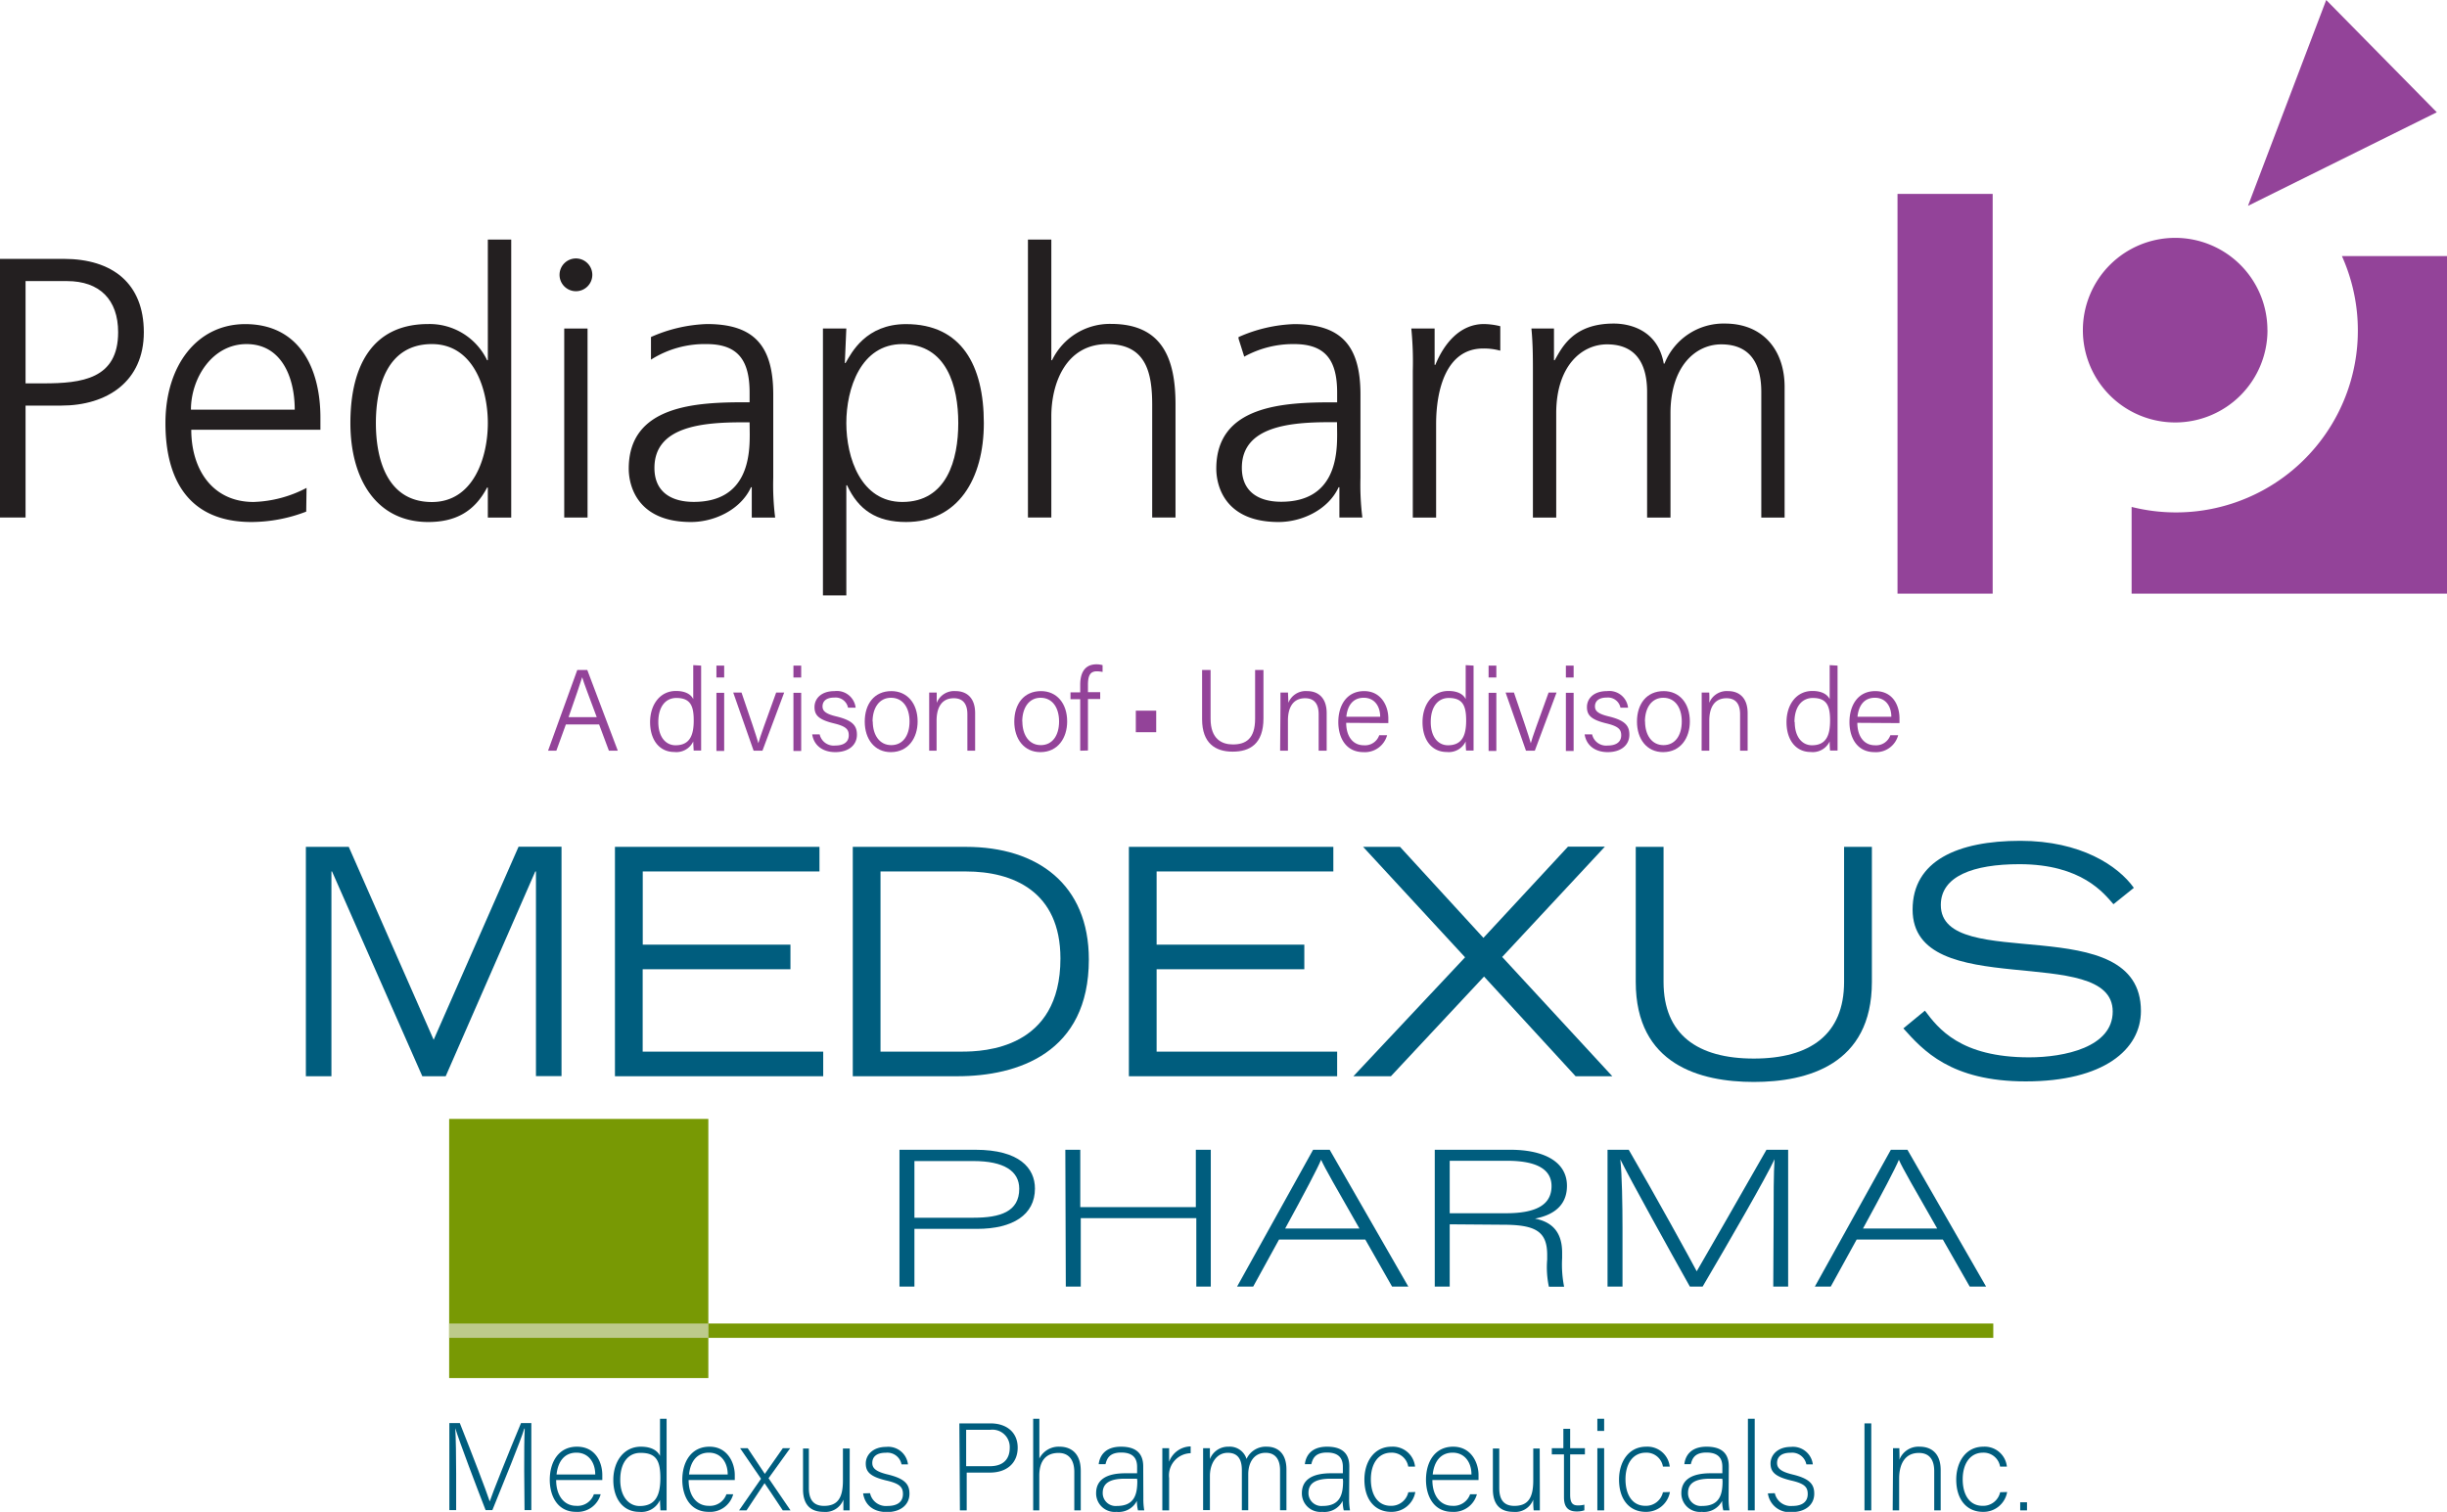 <svg xmlns="http://www.w3.org/2000/svg" viewBox="0 0 360 222.46"><defs><style>.cls-1{fill:#934399;}.cls-2{fill:#231f20;}.cls-3{fill:#005d7e;}.cls-4,.cls-6{fill:none;stroke-miterlimit:10;stroke-width:2.11px;}.cls-4{stroke:#789904;}.cls-5{fill:#789904;}.cls-6{stroke:#bdca8b;}</style></defs><title>logo_medexus</title><g id="Layer_2" data-name="Layer 2"><g id="Artwork"><path class="cls-1" d="M333.59,48.55A13.58,13.58,0,1,1,320,35a13.57,13.57,0,0,1,13.58,13.57"/><polygon class="cls-1" points="342.23 0 358.5 16.52 330.72 30.29 342.23 0"/><path class="cls-2" d="M0,38.09H9.38c7.15,0,11.78,3.6,11.78,10.8S15.81,59.68,9,59.68H3.76V76.15H0ZM3.76,56.41H6.38c5.67,0,11-.65,11-7.52,0-4.81-2.73-7.53-7.53-7.53H3.76Z"/><path class="cls-2" d="M45.05,75.28A22.62,22.62,0,0,1,37,76.81c-9.22,0-12.66-6.22-12.66-14.56,0-8.51,4.69-14.56,11.73-14.56,7.85,0,11.07,6.32,11.07,13.79v1.75h-19c0,5.89,3.16,10.63,9.16,10.63a17.85,17.85,0,0,0,7.8-2.07Zm-1.69-15c0-4.85-2-9.65-7.09-9.65s-8.18,5.07-8.18,9.65Z"/><path class="cls-2" d="M75.21,76.16H71.77V71.74h-.11C69.81,75.28,67,76.81,63,76.81c-7.63,0-11.45-6.32-11.45-14.56,0-8.46,3.27-14.57,11.45-14.57A9.38,9.38,0,0,1,71.66,53h.11V35.25h3.44ZM63.54,73.87c6.11,0,8.23-6.55,8.23-11.62s-2.12-11.62-8.23-11.62c-6.55,0-8.24,6.22-8.24,11.62S57,73.87,63.54,73.87"/><rect class="cls-2" x="83.01" y="48.34" width="3.43" height="27.81"/><path class="cls-2" d="M110.6,71.69h-.11c-1.52,3.32-5.4,5.12-8.83,5.12-7.91,0-9.16-5.35-9.16-7.85,0-9.33,9.92-9.77,17.12-9.77h.66V57.78c0-4.75-1.69-7.15-6.33-7.15a14.73,14.73,0,0,0-8.18,2.29V49.59A22,22,0,0,1,104,47.68c6.87,0,9.76,3.12,9.76,10.37V70.32a38.56,38.56,0,0,0,.28,5.84H110.6Zm-.32-9.55h-1c-5.94,0-13,.6-13,6.71,0,3.65,2.62,5,5.78,5,8.07,0,8.24-7,8.24-10Z"/><path class="cls-2" d="M121.07,48.34h3.44l-.22,5.07h.11c.87-1.52,3-5.72,8.89-5.72,8.18,0,11.45,6.1,11.45,14.56,0,8.24-3.81,14.56-11.45,14.56-4.36,0-7-1.8-8.67-5.4h-.11v16.2h-3.44Zm11.68,2.29c-6.11,0-8.24,6.55-8.24,11.62s2.13,11.61,8.24,11.61c6.54,0,8.23-6.21,8.23-11.61s-1.69-11.62-8.23-11.62"/><path class="cls-2" d="M151.23,35.25h3.44V53h.11a9.43,9.43,0,0,1,8.67-5.34c7.47,0,9.49,5,9.49,11.83V76.15h-3.43V59.58c0-4.8-.93-8.95-6.6-8.95-6.11,0-8.24,5.78-8.24,10.64V76.15h-3.44Z"/><path class="cls-2" d="M207.85,54.56a49.59,49.59,0,0,0-.22-6.22h3.43v5.34h.11c1.26-3.1,3.6-6,7.15-6a10.49,10.49,0,0,1,2.4.32v3.6a9,9,0,0,0-2.51-.32c-5.46,0-6.93,6.1-6.93,11.12V76.16h-3.43Z"/><path class="cls-2" d="M259.12,76.16V57.67c0-3.93-1.47-7-5.89-7-3.77,0-7.47,3.22-7.47,10.14V76.16h-3.44V57.67c0-3.93-1.48-7-5.89-7-3.77,0-7.48,3.22-7.48,10.14V76.16h-3.43V54.88c0-2.12,0-4.3-.22-6.54h3.32V53l.11,0c1.09-1.91,2.73-5.39,8.68-5.39,2.45,0,6.49,1,7.36,5.89h.11a9.34,9.34,0,0,1,8.89-5.89c5.62,0,8.78,3.93,8.78,9.32V76.16Z"/><path class="cls-2" d="M87.14,40.43a2.41,2.41,0,1,1-2.4-2.4,2.41,2.41,0,0,1,2.4,2.4"/><path class="cls-1" d="M279.16,87.35h14V28.53h-14Zm65.38-49.67A26.76,26.76,0,0,1,313.6,74.59V87.35H360V37.68Z"/><path class="cls-2" d="M200.43,76.15a38.42,38.42,0,0,1-.28-5.83V58.05c0-7.25-2.88-10.36-9.76-10.36a21.87,21.87,0,0,0-8.18,1.91v.22l.84,2.66a14.88,14.88,0,0,1,7.34-1.85c4.64,0,6.33,2.4,6.33,7.15V59.2h-.66c-7.2,0-17.12.43-17.12,9.76,0,2.51,1.25,7.85,9.16,7.85,3.44,0,7.31-1.8,8.84-5.12h.11v4.46Zm-3.71-12.32c0,3-.17,10-8.24,10-3.16,0-5.78-1.36-5.78-5,0-6.11,7.09-6.71,13-6.71h1Z"/><path class="cls-3" d="M132.33,169.18H143.5c6.47,0,8.76,2.7,8.76,5.71,0,3.86-3.25,5.93-8.52,5.93h-9.21v8.49h-2.2Zm2.2,10h8.68c3.92,0,6.74-.87,6.74-4.26,0-2.62-2.26-4.08-6.74-4.08h-8.68Z"/><path class="cls-3" d="M156.73,169.18h2.2v8.44h17v-8.44h2.2v20.13H176V179.24h-17v10.07h-2.2Z"/><path class="cls-3" d="M188.17,182.39l-3.8,6.92H182l11.18-20.13h2.44l11.57,20.13H204.8l-3.94-6.92ZM200,180.77c-3.46-6.06-5.07-8.84-5.64-10.12h0c-.5,1.22-2.42,4.87-5.29,10.12Z"/><path class="cls-3" d="M213.28,180.15v9.16h-2.2V169.18H222.2c4.81,0,8.33,1.67,8.33,5.31,0,2.34-1.31,4.17-4.71,4.82,2,.39,4,1.51,4,5v.82a16.77,16.77,0,0,0,.29,4.2h-2.24a13.78,13.78,0,0,1-.25-4v-.68c0-3.46-1.71-4.44-6.51-4.44Zm0-1.63h8.27c4.44,0,6.71-1.23,6.71-4,0-2.51-2.27-3.72-6.54-3.72h-8.44Z"/><path class="cls-3" d="M260.93,180.12c0-3.91,0-7.55.14-9.55h0c-1.23,2.67-6.66,12.07-10.58,18.74h-1.88c-2.91-5.19-8.83-15.87-10.23-18.71h0c.25,2.28.32,6.72.32,10.11v8.6H236.5V169.18h3.12c3.95,6.78,9.28,16.5,10,17.88h0c1.26-2.14,6.69-11.63,10.26-17.88h3.19v20.13h-2.19Z"/><path class="cls-3" d="M273.15,182.39l-3.81,6.92H267l11.18-20.13h2.44l11.57,20.13h-2.41l-3.95-6.92ZM285,180.77c-3.46-6.06-5.08-8.84-5.64-10.12h0c-.49,1.22-2.41,4.87-5.28,10.12Z"/><line class="cls-4" x1="293.25" y1="195.8" x2="104.21" y2="195.8"/><rect class="cls-5" x="66.08" y="164.64" width="38.13" height="38.13"/><line class="cls-6" x1="104.21" y1="195.8" x2="66.08" y2="195.8"/><path class="cls-3" d="M45,124.61h6.31L63.8,153l12.49-28.41h6.32v33.75H78.85V128.23h-.1L65.57,158.36H62.13L48.85,128.23h-.09v30.13H45Z"/><path class="cls-3" d="M90.47,124.61h30.09v3.62h-26V139h21.73v3.62H94.55v12.12h26.56v3.62H90.47Z"/><path class="cls-3" d="M125.46,124.61h16.67c10.49,0,18.06,5.52,18.06,16.57,0,13.75-10.45,17.18-19.36,17.18H125.46Zm4.08,30.13h11.94c3.34,0,14.53-.42,14.53-13.7,0-9.89-7-12.81-13.88-12.81H129.54Z"/><path class="cls-3" d="M166.08,124.61h30.08v3.62h-26V139h21.73v3.62H170.16v12.12h26.56v3.62H166.08Z"/><path class="cls-3" d="M215.54,140.86l-15-16.25h5.43L218.24,138l12.44-13.42h5.43L221,140.81l16.2,17.55H231.8l-13.47-14.67-13.7,14.67h-5.52Z"/><path class="cls-3" d="M275.39,144.48c0,12.21-9.52,14.72-17.37,14.72s-17.37-2.51-17.37-14.72V124.61h4.09v19.87c0,7.75,5,11.28,13.28,11.28s13.28-3.53,13.28-11.28V124.61h4.09Z"/><path class="cls-3" d="M283.19,148.71c1.95,2.6,5.2,6.87,15.33,6.87,5.2,0,12.3-1.49,12.3-6.74,0-10.26-29.44-1.25-29.44-15,0-7.19,6.64-10.12,15.84-10.12,8.91,0,14.39,3.67,16.71,6.92l-3,2.41c-1.39-1.57-4.64-5.89-13.84-5.89-6.78,0-11.56,1.76-11.56,6,0,10.22,29.44.47,29.44,15.6,0,5.67-5.48,10.36-16.95,10.36-11.05,0-15.13-4.6-18-7.8Z"/><path class="cls-3" d="M77.12,216.37c0-2.49,0-4.89.08-6.17h-.06c-.51,1.73-3.08,8-4.7,12h-1c-1.22-3.14-3.88-10.11-4.46-12.06h0c.09,1.46.13,4.44.13,6.63v5.43h-1v-12.8h1.54c1.74,4.37,3.93,10.07,4.4,11.53h0c.29-.95,2.82-7.29,4.6-11.53h1.52v12.8h-1Z"/><path class="cls-3" d="M81.82,217.78c0,2.33,1.2,3.79,2.94,3.79a2.54,2.54,0,0,0,2.61-1.7h1a3.52,3.52,0,0,1-3.62,2.59c-2.78,0-3.87-2.4-3.87-4.72,0-2.63,1.31-4.87,4-4.87,2.83,0,3.73,2.43,3.73,4.16,0,.26,0,.51,0,.75Zm5.75-.82c0-1.79-1-3.21-2.77-3.21s-2.72,1.31-2.92,3.21Z"/><path class="cls-3" d="M98.07,208.76v10.85c0,.87,0,1.71,0,2.63h-.91c0-.22-.06-1.07-.06-1.53a3,3,0,0,1-3.06,1.75c-2.38,0-3.81-1.94-3.81-4.69s1.56-4.9,4.05-4.9c1.82,0,2.55.78,2.82,1.36v-5.47Zm-6.82,9c0,2.5,1.29,3.84,2.85,3.84,2.4,0,3.05-1.66,3.05-4.12s-.56-3.7-2.88-3.7C92.46,213.75,91.25,215.19,91.25,217.73Z"/><path class="cls-3" d="M101.31,217.78c0,2.33,1.2,3.79,2.94,3.79a2.57,2.57,0,0,0,2.62-1.7h1a3.52,3.52,0,0,1-3.61,2.59c-2.79,0-3.88-2.4-3.88-4.72,0-2.63,1.31-4.87,4-4.87s3.72,2.43,3.72,4.16c0,.26,0,.51,0,.75Zm5.75-.82c0-1.79-1-3.21-2.77-3.21s-2.72,1.31-2.92,3.21Z"/><path class="cls-3" d="M110,213.09c1.5,2.24,2.16,3.23,2.52,3.78h0c.43-.62,1.34-1.93,2.65-3.78h1.08l-3.18,4.42,3.23,4.73h-1.14c-1.3-2-2.24-3.33-2.68-4h0c-.34.53-1.16,1.77-2.65,4h-1.1l3.23-4.65-3.08-4.5Z"/><path class="cls-3" d="M125,219.57c0,.89,0,2.31,0,2.67h-.92c0-.24,0-.84,0-1.58a2.82,2.82,0,0,1-2.94,1.8c-1.33,0-3-.53-3-3.32v-6H119v5.83c0,1.33.42,2.61,2.22,2.61,2,0,2.79-1.14,2.79-3.74v-4.7h1Z"/><path class="cls-3" d="M128,219.71a2.39,2.39,0,0,0,2.58,1.88c1.61,0,2.26-.74,2.26-1.75s-.44-1.54-2.47-2c-2.38-.57-3-1.29-3-2.5s1-2.44,3-2.44a2.92,2.92,0,0,1,3.21,2.57h-.95a2.12,2.12,0,0,0-2.3-1.71c-1.58,0-2,.78-2,1.5s.43,1.25,2.24,1.69c2.59.62,3.23,1.47,3.23,2.84,0,1.66-1.35,2.7-3.3,2.7-2.1,0-3.27-1.11-3.52-2.75Z"/><path class="cls-3" d="M141.14,209.44h4.58c2.35,0,4,1.3,4,3.57s-1.6,3.67-4.08,3.67h-3.42v5.56h-1Zm1,6.3h3.5c2,0,2.91-1.09,2.91-2.69a2.55,2.55,0,0,0-2.84-2.67h-3.57Z"/><path class="cls-3" d="M152.91,208.76v5.85a3.18,3.18,0,0,1,3-1.74c1.31,0,3.09.66,3.09,3.55v5.82h-.95V216.6c0-1.79-.81-2.81-2.32-2.81-1.81,0-2.83,1.12-2.83,3.35v5.1H152V208.76Z"/><path class="cls-3" d="M168.21,220.49a10,10,0,0,0,.13,1.75h-.92a6,6,0,0,1-.16-1.4,3,3,0,0,1-3,1.62,2.73,2.73,0,0,1-3-2.75c0-2,1.55-2.93,4.3-2.93h1.73v-.93c0-.91-.28-2.12-2.34-2.12-1.83,0-2.11,1-2.31,1.71h-1c.12-1,.75-2.57,3.28-2.57,2.09,0,3.27.88,3.27,2.9Zm-.93-2.91H165.5c-2,0-3.27.53-3.27,2.09a1.9,1.9,0,0,0,2.09,1.92c2.59,0,3-1.72,3-3.68Z"/><path class="cls-3" d="M171,215.58c0-1.53,0-2.19,0-2.49H172c0,.29,0,.88,0,2a3.43,3.43,0,0,1,3.17-2.26v1A3.27,3.27,0,0,0,172,217.5v4.74h-1Z"/><path class="cls-3" d="M177,215.45c0-.79,0-1.65,0-2.36H178c0,.31,0,1.09,0,1.61a2.86,2.86,0,0,1,2.74-1.83,2.58,2.58,0,0,1,2.65,1.8,3.11,3.11,0,0,1,3-1.8c1.41,0,2.87.81,2.87,3.35v6h-.94v-5.91c0-1.22-.44-2.54-2.13-2.54s-2.55,1.41-2.55,3.18v5.27h-.94v-5.89c0-1.33-.4-2.56-2.07-2.56S178,215.34,178,217.2v5h-1Z"/><path class="cls-3" d="M198.48,220.49a10,10,0,0,0,.13,1.75h-.92a6.6,6.6,0,0,1-.16-1.4,3,3,0,0,1-3,1.62,2.73,2.73,0,0,1-3-2.75c0-2,1.56-2.93,4.3-2.93h1.73v-.93c0-.91-.28-2.12-2.34-2.12-1.83,0-2.11,1-2.3,1.71h-.95c.11-1,.74-2.57,3.27-2.57,2.09,0,3.27.88,3.27,2.9Zm-.93-2.91h-1.78c-2,0-3.27.53-3.27,2.09a1.9,1.9,0,0,0,2.09,1.92c2.59,0,3-1.72,3-3.68Z"/><path class="cls-3" d="M208.22,219.54a3.53,3.53,0,0,1-3.56,2.92c-2.3,0-3.93-1.71-3.93-4.76,0-2.51,1.35-4.83,4-4.83a3.28,3.28,0,0,1,3.45,2.93h-1a2.45,2.45,0,0,0-2.5-2.05c-1.92,0-3,1.64-3,3.91s1,3.91,2.92,3.91a2.56,2.56,0,0,0,2.59-2Z"/><path class="cls-3" d="M210.73,217.78c0,2.33,1.19,3.79,2.94,3.79a2.56,2.56,0,0,0,2.61-1.7h1a3.52,3.52,0,0,1-3.62,2.59c-2.79,0-3.87-2.4-3.87-4.72,0-2.63,1.3-4.87,4-4.87s3.73,2.43,3.73,4.16c0,.26,0,.51,0,.75Zm5.75-.82c0-1.79-1-3.21-2.77-3.21s-2.73,1.31-2.93,3.21Z"/><path class="cls-3" d="M226.54,219.57c0,.89,0,2.31,0,2.67h-.91a13.36,13.36,0,0,1-.06-1.58,2.82,2.82,0,0,1-2.94,1.8c-1.33,0-3-.53-3-3.32v-6h.94v5.83c0,1.33.41,2.61,2.21,2.61,2,0,2.79-1.14,2.79-3.74v-4.7h.95Z"/><path class="cls-3" d="M228.3,213.09H230v-2.85h1v2.85h2.17V214H231v5.92c0,1,.22,1.59,1.09,1.59a3.51,3.51,0,0,0,1-.11v.83a3.3,3.3,0,0,1-1.15.17c-1.19,0-1.85-.6-1.85-2.07V214H228.3Z"/><path class="cls-3" d="M235,208.76h1v1.79h-1Zm0,4.33h1v9.15h-1Z"/><path class="cls-3" d="M245.68,219.54a3.54,3.54,0,0,1-3.57,2.92c-2.3,0-3.92-1.71-3.92-4.76,0-2.51,1.34-4.83,4-4.83a3.29,3.29,0,0,1,3.46,2.93h-1a2.45,2.45,0,0,0-2.51-2.05c-1.92,0-3,1.64-3,3.91s1,3.91,2.92,3.91a2.56,2.56,0,0,0,2.59-2Z"/><path class="cls-3" d="M254.31,220.49a11.18,11.18,0,0,0,.13,1.75h-.91a5.76,5.76,0,0,1-.17-1.4,3,3,0,0,1-3,1.62,2.73,2.73,0,0,1-3-2.75c0-2,1.56-2.93,4.3-2.93h1.73v-.93c0-.91-.27-2.12-2.34-2.12-1.83,0-2.1,1-2.3,1.71h-.95c.11-1,.74-2.57,3.27-2.57,2.1,0,3.27.88,3.27,2.9Zm-.93-2.91H251.6c-2,0-3.26.53-3.26,2.09a1.89,1.89,0,0,0,2.08,1.92c2.6,0,3-1.72,3-3.68Z"/><path class="cls-3" d="M257.15,222.24V208.76h1v13.48Z"/><path class="cls-3" d="M261.11,219.71a2.4,2.4,0,0,0,2.58,1.88c1.61,0,2.26-.74,2.26-1.75s-.43-1.54-2.47-2c-2.37-.57-3-1.29-3-2.5s1-2.44,3-2.44a2.94,2.94,0,0,1,3.22,2.57h-.95a2.14,2.14,0,0,0-2.31-1.71c-1.57,0-2,.78-2,1.5s.44,1.25,2.24,1.69c2.6.62,3.23,1.47,3.23,2.84,0,1.66-1.35,2.7-3.29,2.7a3.2,3.2,0,0,1-3.53-2.75Z"/><path class="cls-3" d="M275.3,209.44v12.8h-1v-12.8Z"/><path class="cls-3" d="M278.5,215.39c0-.8,0-1.57,0-2.3h.93c0,.29.05,1.47,0,1.72a3,3,0,0,1,3-1.94c1.64,0,3.08.92,3.08,3.44v5.93h-.95v-5.78c0-1.62-.67-2.67-2.26-2.67-2.15,0-2.9,1.79-2.9,3.77v4.68h-.95Z"/><path class="cls-3" d="M295.29,219.54a3.53,3.53,0,0,1-3.56,2.92c-2.3,0-3.93-1.71-3.93-4.76,0-2.51,1.35-4.83,4-4.83a3.28,3.28,0,0,1,3.45,2.93h-1a2.45,2.45,0,0,0-2.5-2.05c-1.92,0-3,1.64-3,3.91s1,3.91,2.92,3.91a2.55,2.55,0,0,0,2.59-2Z"/><path class="cls-3" d="M297.21,222.24v-1.19h1v1.19Z"/><path class="cls-1" d="M83.25,106.6l-1.4,3.86H80.63l4.3-11.88H86.4l4.49,11.88H89.58l-1.44-3.86Zm4.54-1.08c-1.24-3.34-1.89-5-2.14-5.87h0c-.29.95-1,3-2,5.87Z"/><path class="cls-1" d="M103.15,97.94V108c0,.81,0,1.6,0,2.44h-1.1c0-.21-.06-.95-.06-1.34a2.74,2.74,0,0,1-2.79,1.55c-2.22,0-3.56-1.81-3.56-4.39s1.46-4.59,3.8-4.59c1.63,0,2.31.68,2.55,1.2v-5Zm-6.3,8.3c0,2.22,1.11,3.42,2.53,3.42,2.14,0,2.68-1.53,2.68-3.65s-.47-3.31-2.55-3.31C97.9,102.7,96.85,104,96.85,106.24Z"/><path class="cls-1" d="M105.4,97.94h1.14v1.75H105.4Zm0,4h1.14v8.56H105.4Z"/><path class="cls-1" d="M109.09,101.9c1.28,3.73,2.18,6.38,2.48,7.46h0c.19-.78,1.13-3.34,2.62-7.46h1.18l-3.2,8.56h-1.3l-3-8.56Z"/><path class="cls-1" d="M116.73,97.94h1.14v1.75h-1.14Zm0,4h1.14v8.56h-1.14Z"/><path class="cls-1" d="M120.59,108.06a2.11,2.11,0,0,0,2.28,1.64c1.4,0,2-.63,2-1.5s-.4-1.33-2.19-1.76c-2.32-.56-2.85-1.26-2.85-2.41s.89-2.34,2.95-2.34a2.78,2.78,0,0,1,3.1,2.44h-1.12a1.87,1.87,0,0,0-2-1.49c-1.36,0-1.75.67-1.75,1.3s.38,1.08,2,1.47c2.5.6,3.06,1.42,3.06,2.7,0,1.53-1.23,2.56-3.18,2.56s-3.17-1.07-3.4-2.61Z"/><path class="cls-1" d="M135,106.16c0,2.42-1.37,4.51-3.95,4.51-2.37,0-3.83-1.91-3.83-4.49s1.39-4.49,3.92-4.49C133.44,101.69,135,103.47,135,106.16Zm-6.6,0c0,2,1,3.48,2.72,3.48s2.69-1.42,2.69-3.48-1-3.49-2.73-3.49S128.37,104.17,128.37,106.18Z"/><path class="cls-1" d="M136.7,104.06c0-.75,0-1.49,0-2.16h1.11c0,.26,0,1.28,0,1.52a2.75,2.75,0,0,1,2.78-1.73c1.56,0,2.87.92,2.87,3.24v5.53h-1.14v-5.37c0-1.42-.58-2.35-2-2.35-1.85,0-2.53,1.48-2.53,3.28v4.44H136.7Z"/><path class="cls-1" d="M157,106.16c0,2.42-1.36,4.51-3.94,4.51-2.38,0-3.84-1.91-3.84-4.49s1.4-4.49,3.93-4.49C155.45,101.69,157,103.47,157,106.16Zm-6.59,0c0,2,1,3.48,2.71,3.48s2.69-1.42,2.69-3.48-1-3.49-2.72-3.49S150.39,104.17,150.39,106.18Z"/><path class="cls-1" d="M158.92,110.46v-7.58h-1.43v-1h1.43v-1.13c0-1.5.5-3,2.4-3a3.3,3.3,0,0,1,.89.12v1a4.69,4.69,0,0,0-.84-.09c-1,0-1.31.64-1.31,2v1.07h1.8v1h-1.8v7.58Z"/><path class="cls-1" d="M170.1,104.57v3.17h-3v-3.17Z"/><path class="cls-1" d="M178.1,98.58v7.18c0,3,1.67,3.78,3.28,3.78,1.89,0,3.27-.82,3.27-3.78V98.58h1.23v7.11c0,3.78-2,4.91-4.54,4.91s-4.49-1.24-4.49-4.77V98.58Z"/><path class="cls-1" d="M188.38,104.06c0-.75,0-1.49,0-2.16h1.11c0,.26.06,1.28.05,1.52a2.74,2.74,0,0,1,2.77-1.73c1.56,0,2.87.92,2.87,3.24v5.53H194v-5.37c0-1.42-.57-2.35-2-2.35-1.85,0-2.52,1.48-2.52,3.28v4.44h-1.15Z"/><path class="cls-1" d="M198.05,106.36c0,2,1,3.3,2.58,3.3a2.2,2.2,0,0,0,2.28-1.48h1.16a3.38,3.38,0,0,1-3.48,2.49c-2.65,0-3.7-2.22-3.7-4.41,0-2.49,1.25-4.57,3.8-4.57s3.56,2.25,3.56,4c0,.25,0,.48,0,.71Zm5-.89c0-1.56-.84-2.8-2.42-2.8s-2.39,1.14-2.56,2.8Z"/><path class="cls-1" d="M216.79,97.94V108c0,.81,0,1.6,0,2.44h-1.1a12.38,12.38,0,0,1-.06-1.34,2.75,2.75,0,0,1-2.79,1.55c-2.22,0-3.56-1.81-3.56-4.39s1.46-4.59,3.8-4.59c1.63,0,2.31.68,2.55,1.2v-5Zm-6.3,8.3c0,2.22,1.11,3.42,2.53,3.42,2.14,0,2.68-1.53,2.68-3.65s-.48-3.31-2.55-3.31C211.54,102.7,210.49,104,210.49,106.24Z"/><path class="cls-1" d="M219,97.94h1.14v1.75H219Zm0,4h1.14v8.56H219Z"/><path class="cls-1" d="M222.73,101.9c1.28,3.73,2.18,6.38,2.48,7.46h0c.19-.78,1.13-3.34,2.62-7.46H229l-3.2,8.56h-1.3l-3-8.56Z"/><path class="cls-1" d="M230.37,97.94h1.14v1.75h-1.14Zm0,4h1.14v8.56h-1.14Z"/><path class="cls-1" d="M234.23,108.06a2.11,2.11,0,0,0,2.28,1.64c1.4,0,2-.63,2-1.5s-.4-1.33-2.19-1.76c-2.32-.56-2.85-1.26-2.85-2.41s.89-2.34,2.95-2.34a2.78,2.78,0,0,1,3.1,2.44h-1.12a1.87,1.87,0,0,0-2-1.49c-1.36,0-1.75.67-1.75,1.3s.38,1.08,2,1.47c2.5.6,3.06,1.42,3.06,2.7,0,1.53-1.23,2.56-3.18,2.56s-3.17-1.07-3.4-2.61Z"/><path class="cls-1" d="M248.61,106.16c0,2.42-1.36,4.51-3.94,4.51-2.38,0-3.84-1.91-3.84-4.49s1.4-4.49,3.93-4.49C247.08,101.69,248.61,103.47,248.61,106.16Zm-6.59,0c0,2,1,3.48,2.71,3.48s2.69-1.42,2.69-3.48-1-3.49-2.72-3.49S242,104.17,242,106.18Z"/><path class="cls-1" d="M250.35,104.06c0-.75,0-1.49,0-2.16h1.11a13,13,0,0,1,0,1.52,2.77,2.77,0,0,1,2.78-1.73c1.56,0,2.87.92,2.87,3.24v5.53H256v-5.37c0-1.42-.57-2.35-2-2.35-1.85,0-2.53,1.48-2.53,3.28v4.44h-1.13Z"/><path class="cls-1" d="M270.34,97.94V108c0,.81,0,1.6,0,2.44h-1.1a12.38,12.38,0,0,1-.06-1.34,2.75,2.75,0,0,1-2.8,1.55c-2.21,0-3.55-1.81-3.55-4.39s1.45-4.59,3.8-4.59c1.62,0,2.3.68,2.55,1.2v-5Zm-6.3,8.3c0,2.22,1.11,3.42,2.53,3.42,2.14,0,2.67-1.53,2.67-3.65s-.47-3.31-2.54-3.31C265.09,102.7,264,104,264,106.24Z"/><path class="cls-1" d="M273.25,106.36c0,2,1,3.3,2.57,3.3a2.22,2.22,0,0,0,2.29-1.48h1.15a3.37,3.37,0,0,1-3.48,2.49c-2.64,0-3.69-2.22-3.69-4.41,0-2.49,1.25-4.57,3.79-4.57,2.7,0,3.57,2.25,3.57,4,0,.25,0,.48,0,.71Zm5-.89c0-1.56-.84-2.8-2.42-2.8s-2.39,1.14-2.56,2.8Z"/></g></g></svg>